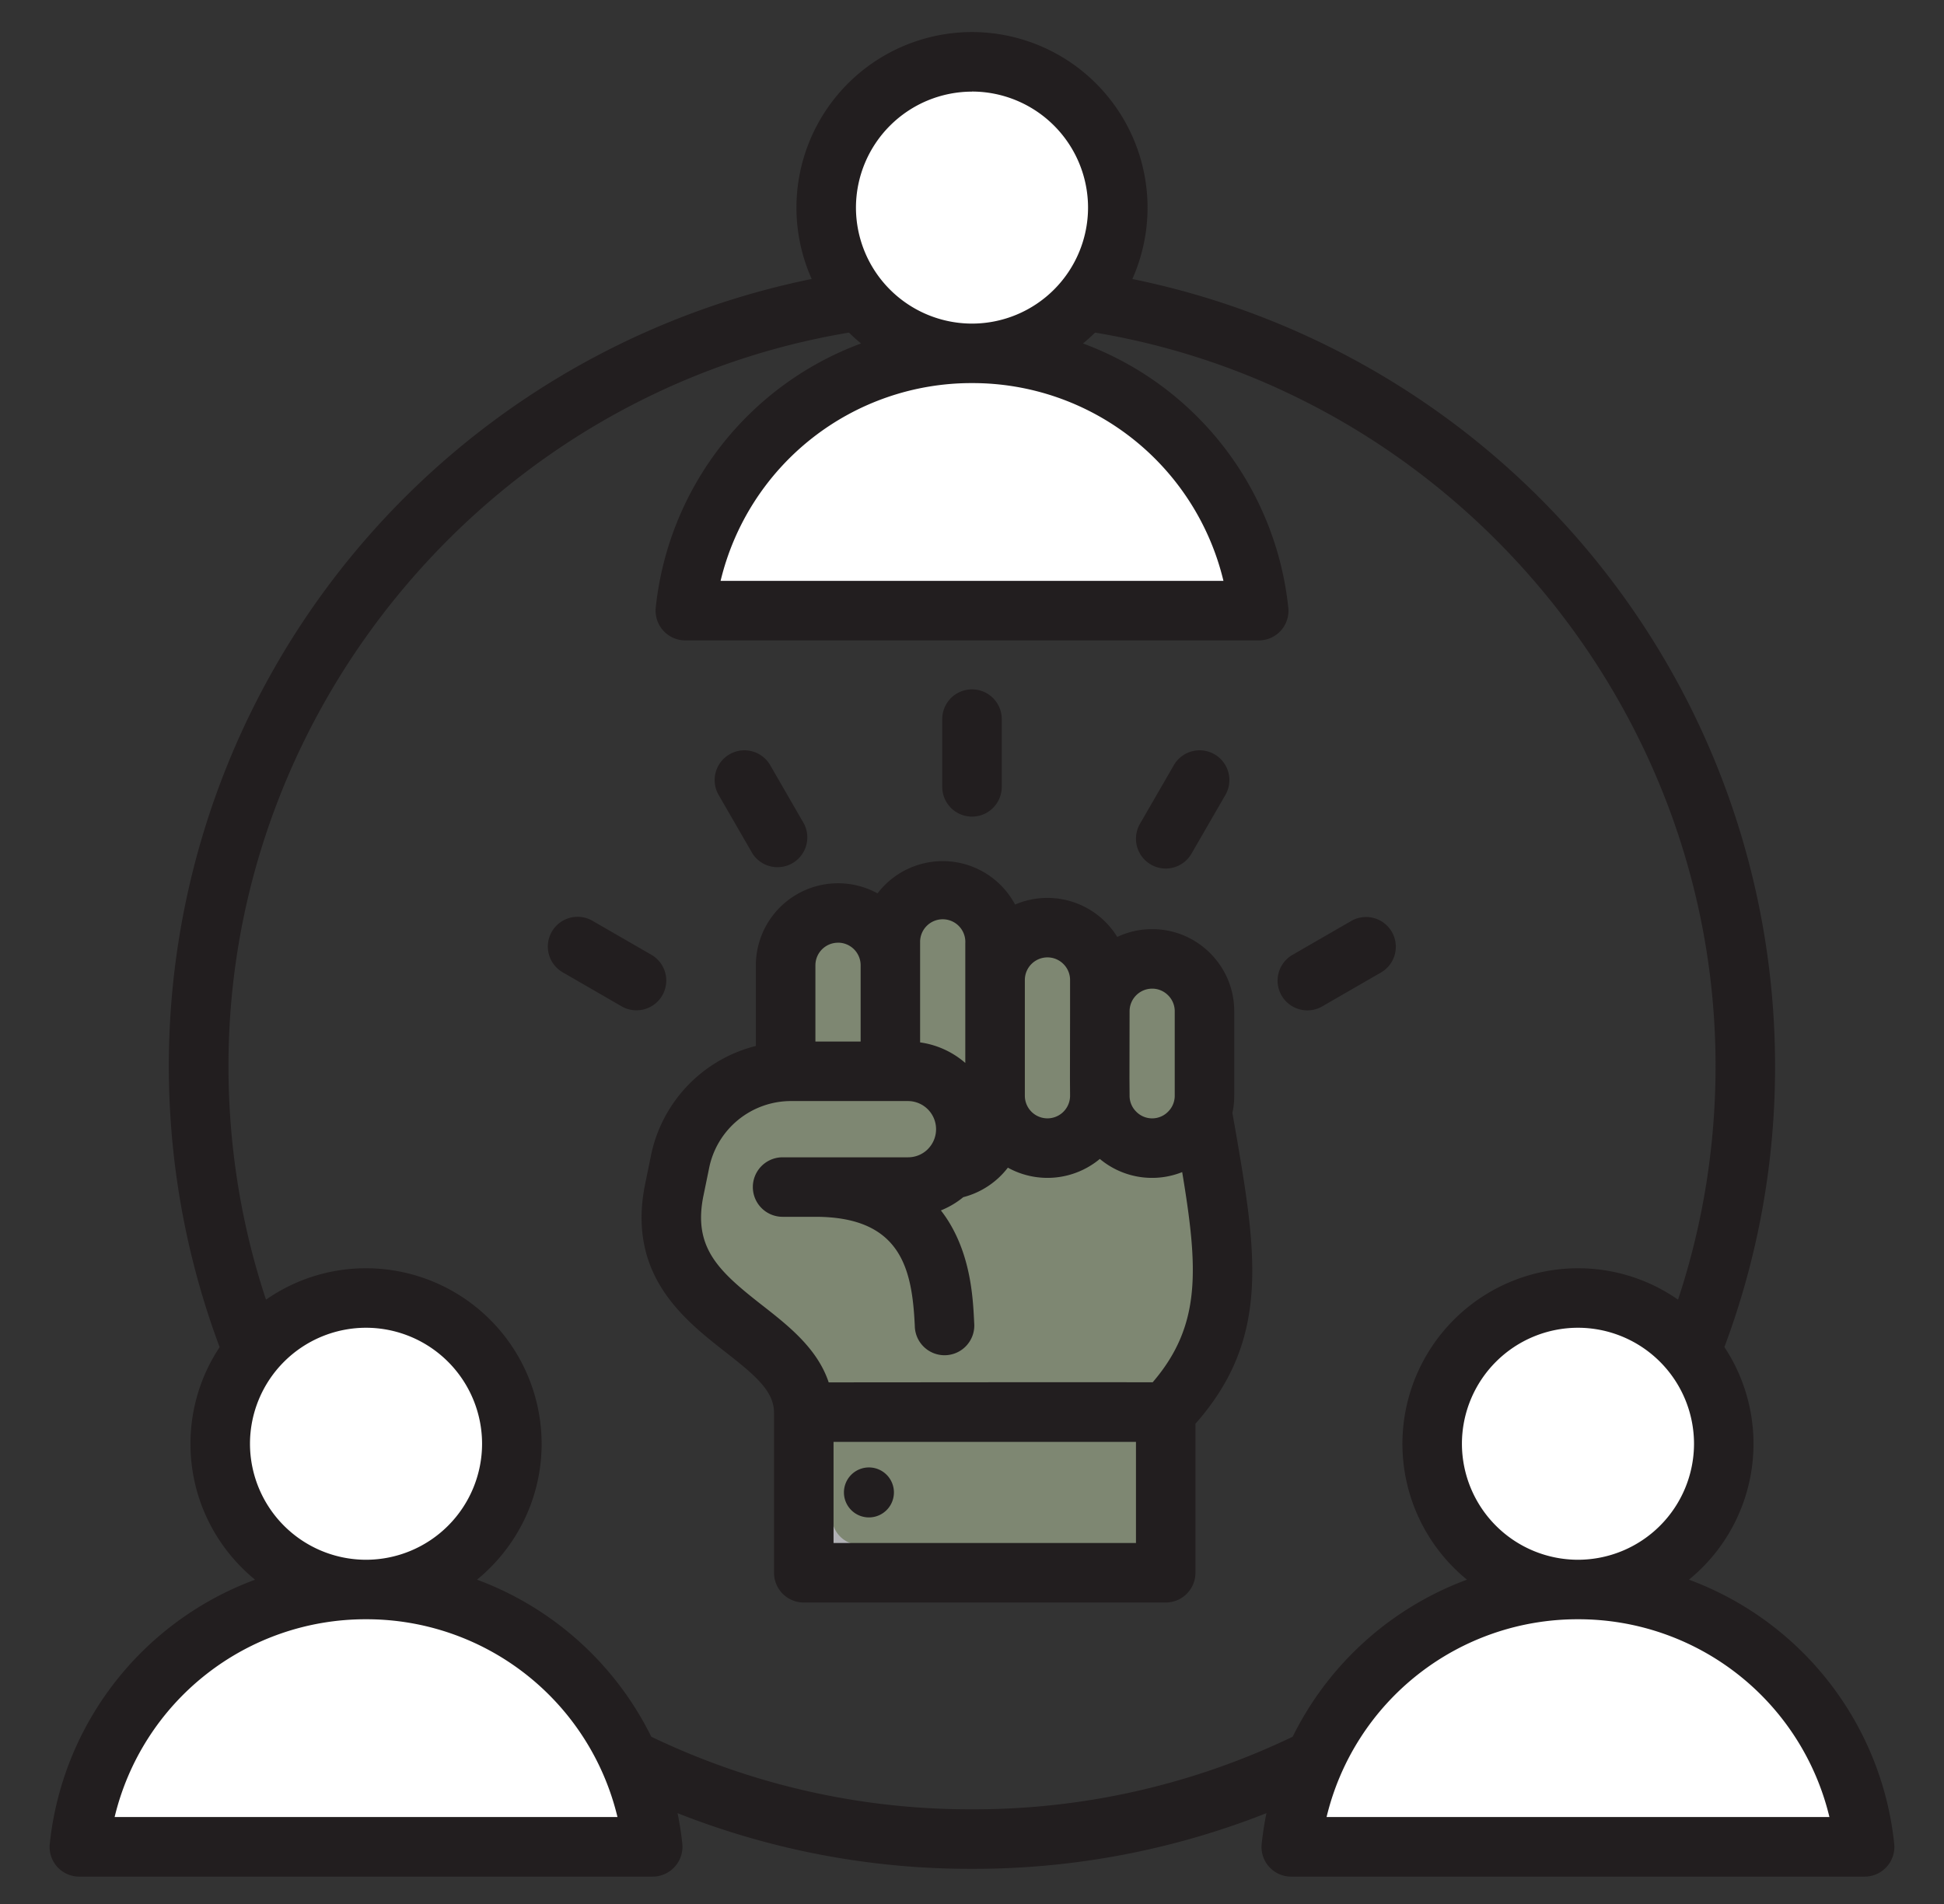 <svg xmlns="http://www.w3.org/2000/svg" width="49" height="48" fill="none" viewBox="0 0 49 48">
  <rect x="0" y="0" width="49" height="48" fill="#333333" stroke="none"/>
  <path fill="#7E8772" fill-rule="evenodd" d="m19.24 28.941.63 4.31 1.601 2.677c1.755-.002 7.69-.07 7.686-.067.279-.291.736-.841.924-1.134a4.47 4.47 0 0 0 .489-1.017c.498-1.507.153-3.218-.272-5.685-1.788-.791-5.38-.995-7.38-1.017l-3.679 1.933Z" clip-rule="evenodd"/>
  <path fill="#7E8772" fill-rule="evenodd" d="M30.361 27.624v-2.13c0-.726-.594-1.32-1.32-1.32-.725 0-1.32.594-1.32 1.32v-.787c0-.726-.593-1.32-1.319-1.32s-1.32.594-1.32 1.32v-.926c0-.726-.594-1.32-1.32-1.32-.725 0-1.32.594-1.32 1.32v.556c0-.726-.593-1.32-1.32-1.32-.725 0-1.319.594-1.319 1.32v3.288c0 .726.594 1.32 1.32 1.32.726 0 1.32-.595 1.32-1.32v.555c0 .726.594 1.32 1.32 1.32.725 0 1.32-.594 1.32-1.32v-.555c0 .726.593 1.32 1.319 1.32s1.32-.595 1.32-1.32c0 .726.594 1.32 1.32 1.32a1.326 1.326 0 0 0 1.32-1.32Z" clip-rule="evenodd"/>
  <path fill="#7E8772" fill-rule="evenodd" d="M30.361 27.625v-2.131c0-.726-.594-1.32-1.32-1.32v4.77c.727 0 1.32-.594 1.32-1.32Zm-7.918-3.288c0-.726-.594-1.32-1.32-1.32v5.927c.726 0 1.32-.594 1.32-1.32v-3.287Zm2.64-.556c0-.726-.594-1.32-1.32-1.32v7.04c.726 0 1.32-.595 1.32-1.32v-4.4Zm2.639.926c0-.726-.594-1.32-1.32-1.32v5.557c.726 0 1.32-.594 1.32-1.32v-2.917Z" clip-rule="evenodd"/>
  <path fill="#7E8772" fill-rule="evenodd" d="M23.809 33.416c-.05-1.024-.137-3.49-3.257-3.49h2.337c.406 0 .774-.167 1.04-.437a1.457 1.457 0 0 0-1.04-2.482h-2.934A2.848 2.848 0 0 0 17.14 29.3l-.142.683c-.633 3.063 2.829 3.424 3.225 5.284.023.106.083.793.084.91 1.183 0 2.318-.093 3.5-.094v-2.666Z" clip-rule="evenodd"/>
  <path fill="#fff" fill-rule="evenodd" d="M20.654 27.008h-.7A2.848 2.848 0 0 0 17.14 29.3l-.14.682c-.634 3.063 2.828 3.424 3.224 5.284.023.106.083.793.084.91.237 0 .472-.004.706-.01-.004-.14-.061-.796-.084-.9-.396-1.86-3.857-2.221-3.224-5.284l.14-.682a2.848 2.848 0 0 1 2.808-2.292Z" clip-rule="evenodd"/>
  <path fill="#7E8772" fill-rule="evenodd" d="M23.066 27.02c.675.408.902 1.292.517 1.968-.176.219-.487.374-.96.374h-2.337a.565.565 0 1 0 0 1.13c2.55 0 2.65 2.039 2.692 2.919v2.685c.276-.008.552-.013.83-.013v-2.666c-.05-1.024-.136-3.49-3.256-3.49h2.337a1.46 1.46 0 0 0 .177-2.907Z" clip-rule="evenodd"/>
  <path fill="#7E8772" fill-rule="evenodd" d="M20.264 35.602c6.092-.006 9.134-.006 9.124 0v3.344a.708.708 0 0 1-.706.706H20.97a.708.708 0 0 1-.706-.706v-3.344Z" clip-rule="evenodd"/>
  <path fill="#B1B1B5" fill-rule="evenodd" d="M20.97 35.598c-.473 0-.709.002-.706.003v3.344c0 .389.317.706.706.706h7.712a.708.708 0 0 0 .706-.706h-7.712a.708.708 0 0 1-.706-.707v-2.64Z" clip-rule="evenodd"/>
  <path fill="#fff" fill-rule="evenodd" d="M17.846 15.254h13.309a.57.57 0 0 0 .56-.685 7.365 7.365 0 0 0-14.43 0 .57.57 0 0 0 .56.685Z" clip-rule="evenodd"/>
  <path fill="#fff" fill-rule="evenodd" d="M29.854 15.254h1.3a.57.57 0 0 0 .56-.685 7.365 7.365 0 0 0-7.864-5.857 7.367 7.367 0 0 1 6.563 5.857.57.57 0 0 1-.56.685Z" clip-rule="evenodd"/>
  <path fill="#fff" d="M28.17 5.556a3.722 3.722 0 1 0-7.349-1.191 3.722 3.722 0 0 0 7.349 1.191Z"/>
  <path fill="#fff" fill-rule="evenodd" d="M24.5 1.238a3.723 3.723 0 1 1-.519 7.41 3.723 3.723 0 0 0 0-7.374 3.77 3.77 0 0 1 .52-.036Zm8.62 45.181h13.308a.57.57 0 0 0 .56-.686 7.365 7.365 0 0 0-14.429 0 .57.57 0 0 0 .56.686Z" clip-rule="evenodd"/>
  <path fill="#fff" fill-rule="evenodd" d="M45.127 46.418h1.301a.57.57 0 0 0 .56-.685 7.365 7.365 0 0 0-7.865-5.857 7.367 7.367 0 0 1 6.564 5.857.57.57 0 0 1-.56.685Z" clip-rule="evenodd"/>
  <path fill="#fff" d="M43.397 37a3.722 3.722 0 1 0-7.245-1.712A3.722 3.722 0 0 0 43.397 37Z"/>
  <path fill="#fff" fill-rule="evenodd" d="M39.773 32.402a3.723 3.723 0 1 1-.518 7.41 3.723 3.723 0 0 0 0-7.373c.17-.024.342-.037.518-.037ZM2.572 46.419H15.88a.57.57 0 0 0 .56-.686 7.365 7.365 0 0 0-14.43 0 .57.57 0 0 0 .56.686Z" clip-rule="evenodd"/>
  <path fill="#fff" fill-rule="evenodd" d="M14.58 46.418h1.3a.57.57 0 0 0 .56-.685 7.365 7.365 0 0 0-7.864-5.857 7.367 7.367 0 0 1 6.563 5.857.57.57 0 0 1-.56.685Z" clip-rule="evenodd"/>
  <path fill="#fff" d="M11.853 38.757a3.722 3.722 0 1 0-5.264-5.264 3.722 3.722 0 0 0 5.264 5.264Z"/>
  <path fill="#fff" fill-rule="evenodd" d="M9.226 32.402a3.723 3.723 0 1 1-.518 7.41 3.723 3.723 0 0 0 0-7.373c.169-.024.342-.037.518-.037Z" clip-rule="evenodd"/>
  <path fill="#221E1F" fill-rule="evenodd" d="M33.437 45.809a6.503 6.503 0 0 1 6.337-4.987 6.503 6.503 0 0 1 6.338 4.986H33.437Zm-8.937-.196a18.54 18.54 0 0 0 8.083-1.83 8 8 0 0 1 4.393-3.959 4.424 4.424 0 0 1-1.627-3.426 4.43 4.43 0 0 1 4.425-4.425 4.4 4.4 0 0 1 2.522.792c.627-1.894.946-3.871.946-5.894 0-9.116-6.697-16.995-15.64-18.486a4.584 4.584 0 0 1-.304.274 7.992 7.992 0 0 1 5.174 6.656.747.747 0 0 1-.745.83H17.274a.75.75 0 0 1-.745-.83 7.99 7.99 0 0 1 5.174-6.656 4.533 4.533 0 0 1-.304-.274c-8.944 1.491-15.64 9.37-15.64 18.486 0 2.023.318 4 .946 5.894a4.4 4.4 0 0 1 2.521-.792 4.43 4.43 0 0 1 4.426 4.425c0 1.38-.636 2.613-1.628 3.426a8 8 0 0 1 4.392 3.959 18.546 18.546 0 0 0 8.084 1.83Zm-21.611.196a6.503 6.503 0 0 1 6.337-4.987 6.503 6.503 0 0 1 6.338 4.986H2.889Zm6.337-12.336a2.928 2.928 0 0 1 2.925 2.925 2.928 2.928 0 0 1-2.925 2.924 2.928 2.928 0 0 1-2.925-2.924 2.928 2.928 0 0 1 2.925-2.925ZM24.501 9.658a6.502 6.502 0 0 1 6.337 4.986H18.163a6.502 6.502 0 0 1 6.336-4.986h.002Zm0-7.35a2.929 2.929 0 0 1 2.924 2.926 2.928 2.928 0 0 1-2.924 2.924h-.002a2.928 2.928 0 0 1-2.924-2.925A2.929 2.929 0 0 1 24.5 2.31Zm15.273 37.014a2.928 2.928 0 0 1-2.925-2.924 2.928 2.928 0 0 1 2.925-2.925 2.928 2.928 0 0 1 2.925 2.925 2.928 2.928 0 0 1-2.925 2.924Zm7.971 7.157a7.988 7.988 0 0 0-5.174-6.655 4.42 4.42 0 0 0 .894-5.864 20.137 20.137 0 0 0 1.277-7.089 20.25 20.25 0 0 0-16.2-19.837c.244-.55.383-1.16.383-1.8A4.43 4.43 0 0 0 24.5.808a4.43 4.43 0 0 0-4.425 4.425c0 .64.139 1.25.384 1.8A20.25 20.25 0 0 0 5.536 33.962a4.399 4.399 0 0 0-.735 2.437c0 1.38.636 2.613 1.628 3.426a7.988 7.988 0 0 0-5.174 6.655.747.747 0 0 0 .745.83h14.453a.753.753 0 0 0 .745-.83 7.895 7.895 0 0 0-.12-.77 20.06 20.06 0 0 0 7.422 1.404 20.06 20.06 0 0 0 7.422-1.404 8.05 8.05 0 0 0-.12.77.747.747 0 0 0 .745.83H47a.75.75 0 0 0 .745-.83ZM34.812 24.515l-1.48.854a.75.75 0 1 1-.75-1.299l1.48-.854a.75.75 0 0 1 .75 1.299Zm-18.77.955a.75.75 0 0 1-.374-.1l-1.48-.855a.75.75 0 1 1 .75-1.299l1.48.854a.75.75 0 0 1-.376 1.4Zm2.072-5.429a.75.75 0 1 1 1.3-.75l.853 1.479a.751.751 0 0 1-1.299.75l-.854-1.479Zm10.619.729.854-1.479a.75.75 0 0 1 1.3.75l-.855 1.48a.748.748 0 0 1-1.024.274.752.752 0 0 1-.275-1.025Zm-4.983-.933v-1.708a.75.75 0 1 1 1.5 0v1.708a.75.75 0 1 1-1.5 0Zm-1.218 17.788a.63.63 0 1 1-1.26-.001.63.63 0 0 1 1.26.001ZM21.01 38.9v-2.55h7.623v2.55H21.01Zm-3.277-8.765.14-.683a2.105 2.105 0 0 1 2.081-1.694h2.935a.71.71 0 0 1 .51 1.199l-.021.022a.704.704 0 0 1-.49.197h-3.162a.75.75 0 1 0 0 1.5h.826c2.188 0 2.438 1.356 2.506 2.743l.001.033a.75.75 0 0 0 .748.714l.038-.001a.75.75 0 0 0 .712-.786l-.002-.032c-.028-.586-.075-1.566-.587-2.457a3.224 3.224 0 0 0-.252-.375c.205-.083.395-.195.564-.334a2.067 2.067 0 0 0 1.124-.744 2.063 2.063 0 0 0 2.318-.22 2.052 2.052 0 0 0 2.076.332c.405 2.44.488 3.864-.744 5.299h-.24c-1.089-.004-3.73-.001-7.926.002-.285-.855-1.016-1.428-1.679-1.946-1.093-.856-1.75-1.448-1.476-2.77Zm3.39-6.37a.57.57 0 0 1 .57.57v1.923h-1.14v-1.922a.57.57 0 0 1 .57-.57Zm2.07.014a.57.57 0 1 1 1.138 0v3.018a2.198 2.198 0 0 0-1.139-.518v-2.5Zm3.209.357c.314 0 .57.256.57.57v.786l-.003 1.695.003.437a.57.57 0 0 1-1.14 0v-2.918a.57.57 0 0 1 .57-.57Zm2.64.788c.15 0 .293.06.4.167a.564.564 0 0 1 .168.402v2.131c0 .15-.059.294-.167.401a.562.562 0 0 1-.804 0 .56.56 0 0 1-.167-.4v-.003l-.003-.436.003-1.692a.57.57 0 0 1 .57-.57Zm2.07 3.407c.56 3.226.935 5.395-.98 7.562v3.757a.75.75 0 0 1-.75.75H20.26a.75.75 0 0 1-.75-.75v-4.042c-.006-.542-.47-.932-1.225-1.523-1.053-.825-2.496-1.953-2.02-4.254l.14-.683a3.588 3.588 0 0 1 2.647-2.779v-2.033a2.072 2.072 0 0 1 3.067-1.814 2.067 2.067 0 0 1 3.467.282 2.067 2.067 0 0 1 2.575.816c.268-.126.566-.196.88-.196.552 0 1.07.215 1.463.607.39.392.606.911.606 1.463v2.13c0 .148-.015.292-.046.433l.047.274Z" clip-rule="evenodd"/>
</svg>
